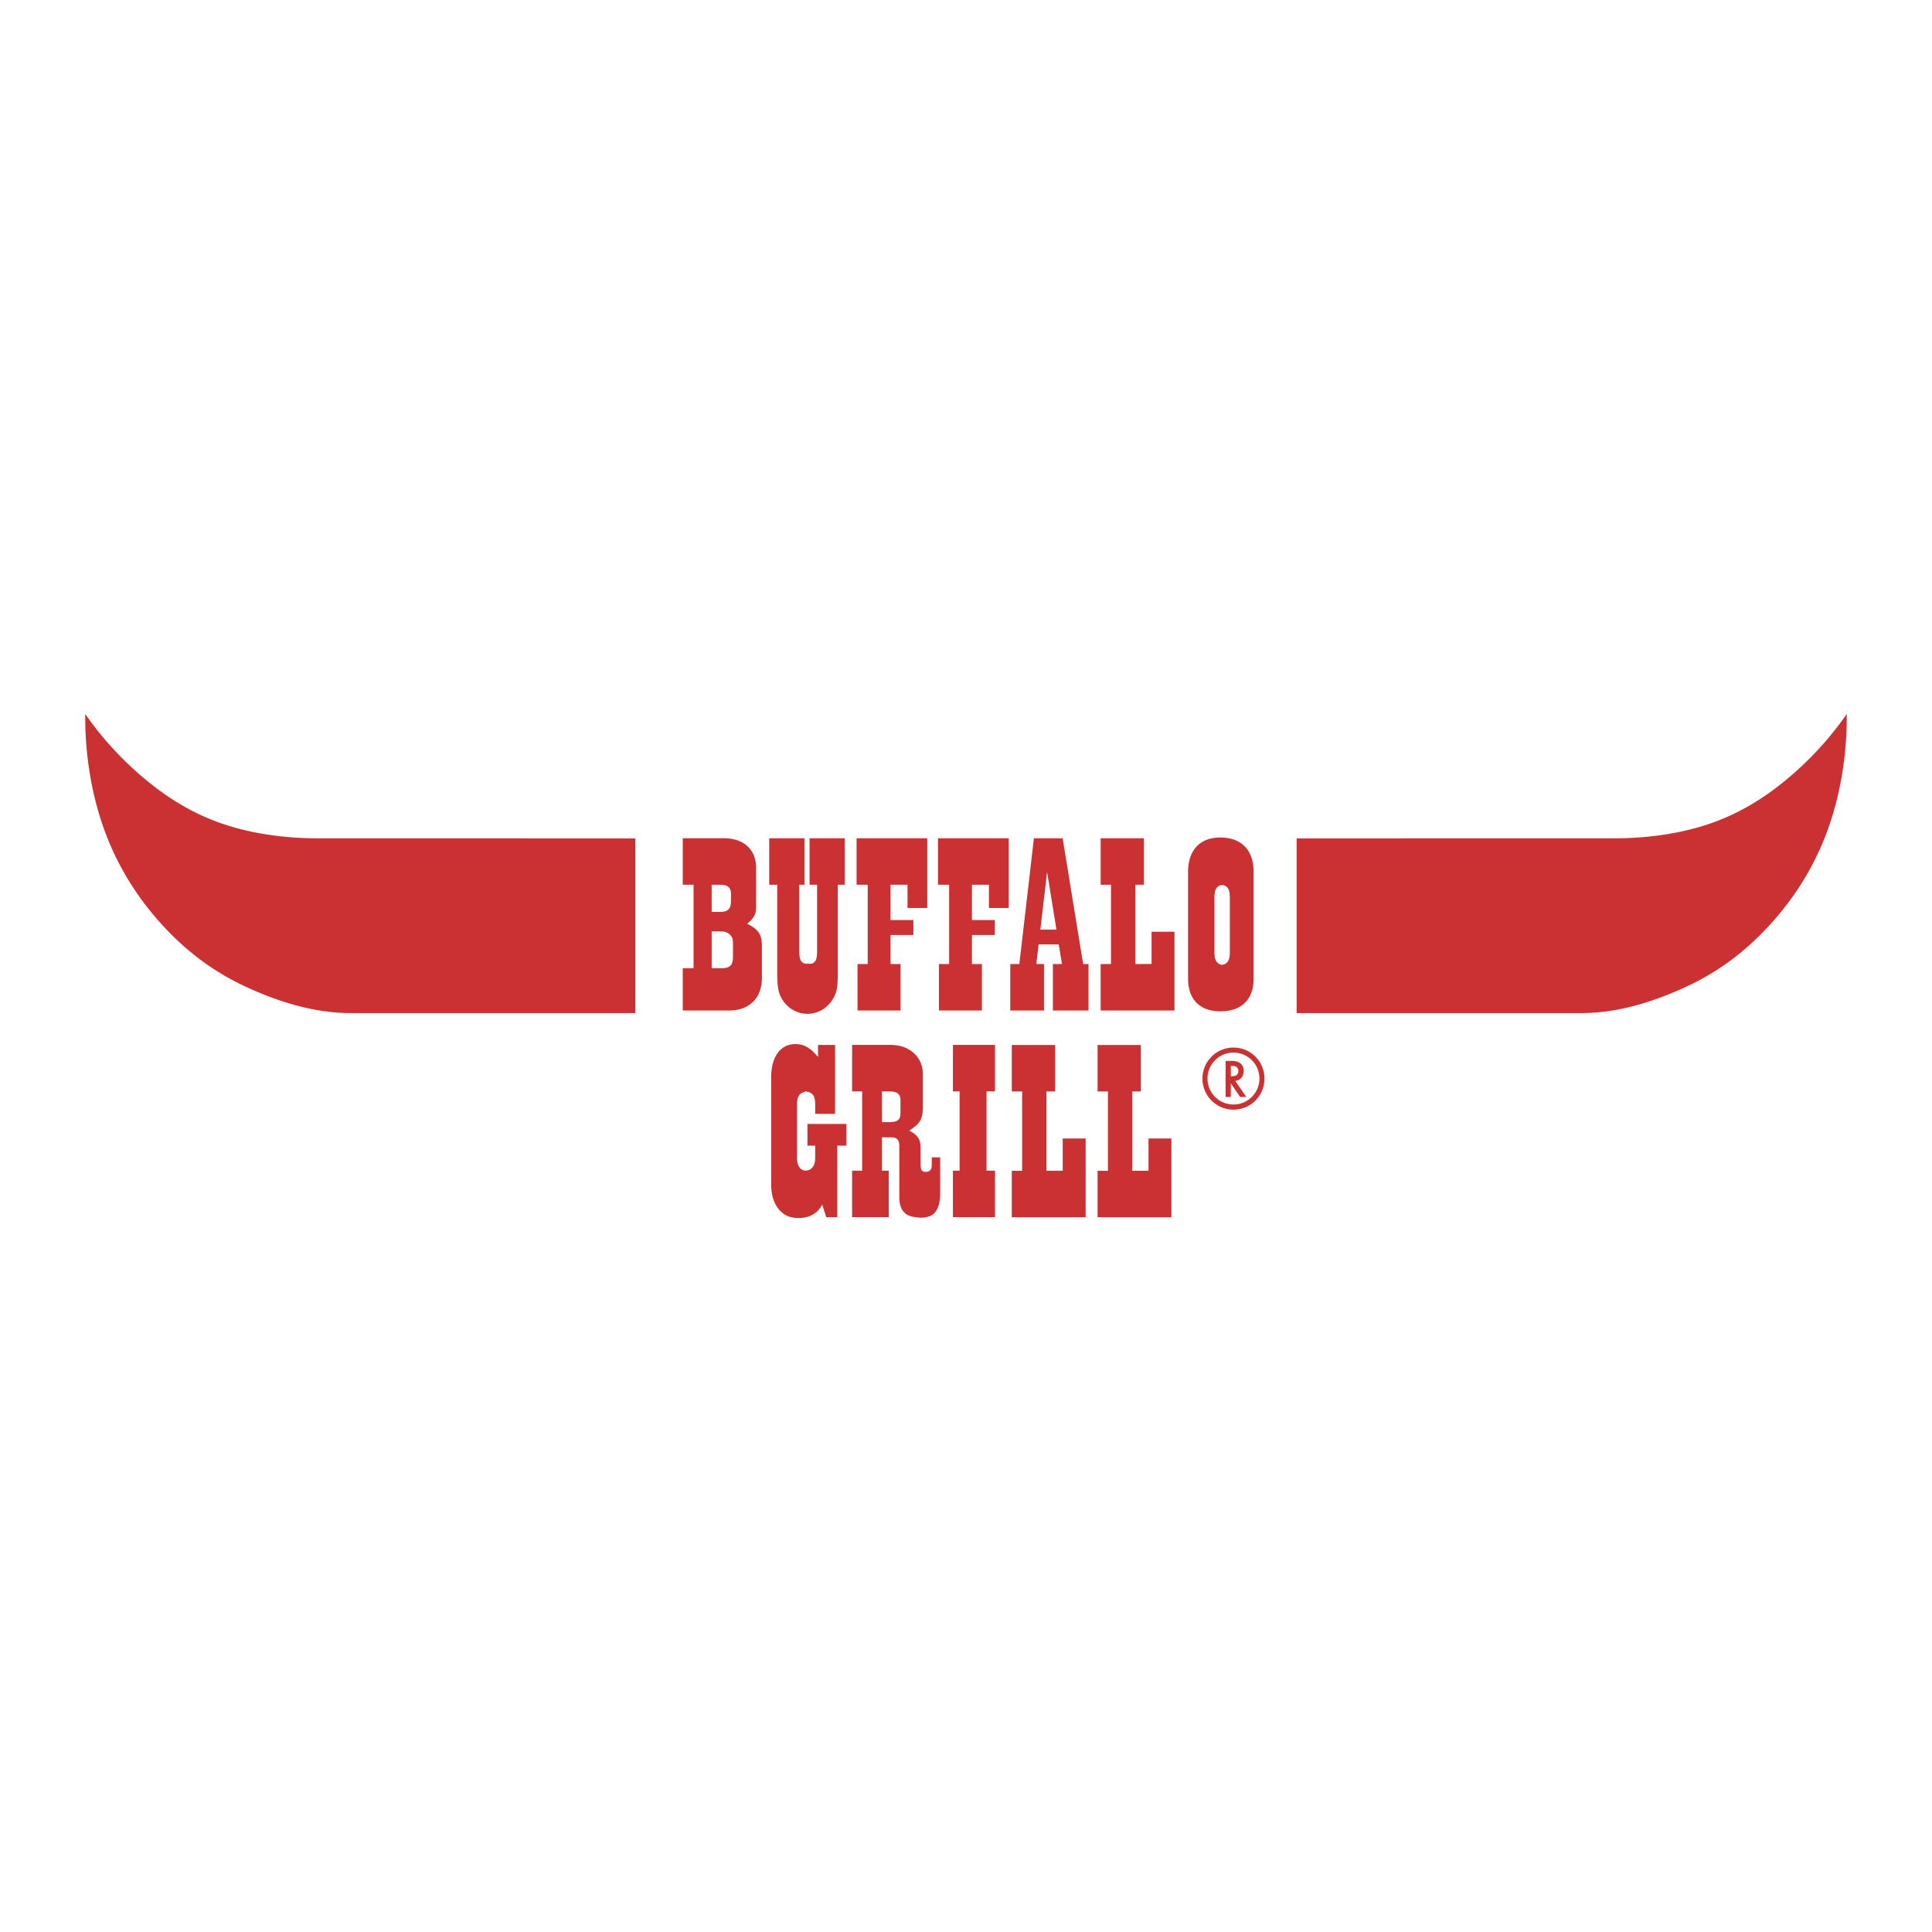 <svg xmlns="http://www.w3.org/2000/svg" width="2500" height="2500" viewBox="0 0 192.756 192.756"><g fill-rule="evenodd" clip-rule="evenodd"><path fill="#fff" d="M0 0h192.756v192.756H0V0z"/><path d="M31.676 83.639c-3.44-.001-6.901-.516-9.843-1.58s-5.364-2.633-7.552-4.484-4.143-3.983-5.775-6.338c-.043 4.153.675 8.329 2.042 11.94 1.367 3.612 3.384 6.659 5.717 9.191 2.333 2.532 4.981 4.549 8.143 6.025 3.16 1.479 6.824 2.682 10.543 2.682h28.441v-17.43l-31.716-.006zM161.08 83.639c3.439-.001 6.9-.516 9.844-1.58 2.941-1.064 5.363-2.633 7.551-4.484a32.702 32.702 0 0 0 5.775-6.338c.043 4.153-.674 8.329-2.041 11.94-1.367 3.612-3.385 6.659-5.719 9.191-2.332 2.532-4.98 4.549-8.143 6.025-3.16 1.479-6.822 2.682-10.543 2.682h-28.439v-17.43l31.715-.006zM123.068 104.514a3.092 3.092 0 0 1 3.09 3.094 3.094 3.094 0 0 1-3.09 3.104 3.097 3.097 0 0 1-3.1-3.104 3.096 3.096 0 0 1 3.1-3.094zm0 .504a2.59 2.59 0 0 0-2.596 2.59 2.59 2.59 0 1 0 5.182 0c0-1.43-1.158-2.59-2.586-2.59zm.18 2.834l1.096 1.592h-.619l-.926-1.359v1.359h-.521v-3.598h.621c.754 0 1.176.359 1.176.988-.001.576-.288.926-.827 1.018zm-.449-.469c.377 0 .754-.062.754-.521s-.367-.521-.754-.521v1.042zM75.192 91.48a1.45 1.45 0 0 0 .216-.574c.019-.117.029-.255.029-.393v-3.942c0-.338-.047-.677-.138-.979a2.59 2.59 0 0 0-1.035-1.412 3.003 3.003 0 0 0-.895-.403 4.344 4.344 0 0 0-1.132-.145H68.12v4.638h1.076v8.331H68.12v4.219h4.642c.383 0 .768-.051 1.11-.148s.641-.242.901-.424.481-.402.665-.66c.183-.258.328-.553.426-.891.099-.338.15-.719.15-1.098v-3.221a4.03 4.03 0 0 0-.039-.575c-.067-.415-.189-.698-.482-1.004-.092-.094-.203-.19-.363-.299s-.369-.231-.584-.338c.154-.127.3-.265.41-.38.107-.116.178-.211.236-.302zm-2.844 1.5c.125.036.237.089.335.155.353.252.439.544.446.848v1.485c0 .111-.006.223-.018.314-.037.235-.072.418-.287.606-.289.206-.527.203-.875.213h-.945v-3.675h.945c.137 0 .274.019.399.054zm-.18-4.688c.232.043.425.071.625.334.214.319.12.75.14 1.143 0 .134-.007.269-.02.375-.038.258-.066.438-.281.632-.19.141-.312.156-.51.186-.332.037-.746.013-1.119.019v-2.708h.854c.11-.002.219.005.311.019zM77.616 98.482a3.014 3.014 0 0 0 .577 1.455c.185.248.408.471.658.652a2.89 2.89 0 0 0 3.43-.008c.398-.291.71-.703.931-1.102a2.55 2.55 0 0 0 .196-.488c.053-.178.098-.379.13-.686.032-.305.049-.715.049-1.125v-8.909h.688v-4.638h-3.504v4.638h.75v6.623c0 .154-.007.308-.019.428-.028.246-.052.388-.167.573-.257.306-.449.25-.74.261-.224-.01-.458.002-.661-.263a.872.872 0 0 1-.124-.294c-.043-.16-.064-.432-.064-.705v-6.623h.515v-4.638h-3.517v4.638h.799v8.909c.002.474.025.949.073 1.302zM85.461 88.271h1.111v7.912h-1.018v4.637h4.289v-4.637h-.992v-2.897h2.277v-1.495h-2.277v-3.52h1.692l.001 2.319h1.971v-6.957h-7.054v4.638zM93.582 88.271h1.112v7.912h-1.018v4.637h4.289v-4.637h-.993v-2.897h2.278v-1.495h-2.278v-3.52h1.694v2.319h1.971v-6.957h-7.055v4.638zM105.047 96.183v4.638h3.553v-4.638h-.533l-2.045-12.55h-2.869l-1.453 12.55h-.906v4.638h3.367v-4.638h-.764l.221-1.959h2.012l.324 1.959h-.907zm-1.252-3.438l.676-5.744.93 5.744h-1.606zM113.273 96.183v-7.912h.86v-4.638h-4.321v4.638h1.032v7.912h-1.032v4.637h7.368v-7.859h-2.287v3.213l-1.62.009zM112.967 116.809v-7.913h.859v-4.636h-4.32v4.636h1.031v7.913h-1.031v4.638h7.365v-7.859h-2.285v3.213l-1.619.008zM104.408 116.809v-7.913h.86v-4.636h-4.321v4.636h1.032v7.913h-1.032v4.638h7.367v-7.859h-2.287v3.213l-1.619.008zM124.654 85.083a2.671 2.671 0 0 0-1.094-1.112c-.496-.28-1.154-.415-1.799-.416a4.23 4.23 0 0 0-.959.106c-.295.07-.553.173-.783.302s-.432.284-.609.468c-.178.184-.332.396-.461.642s-.234.527-.307.851a4.983 4.983 0 0 0-.109 1.06v10.642c0 .352.037.703.105 1.01.07.309.17.574.295.807s.273.434.447.609c.174.174.371.322.6.447s.49.227.789.295c.301.068.643.107.996.105.352 0 .717-.039 1.033-.111s.586-.178.822-.307.438-.281.613-.457a2.72 2.72 0 0 0 .447-.609c.123-.232.223-.494.291-.797a4.77 4.77 0 0 0 .102-.992V86.983c0-.365-.037-.73-.109-1.053a3.345 3.345 0 0 0-.31-.847zm-3.047 11.073a.76.76 0 0 1-.301-.333c-.07-.149-.1-.279-.121-.458a3.437 3.437 0 0 1-.02-.369v-5.463c0-.128.008-.256.02-.362.037-.264.072-.472.293-.688.24-.197.564-.281.91 0 .16.152.197.268.244.425.047.159.068.392.068.625v5.463c0 .13-.006.26-.02.369-.039.27-.074.484-.301.705-.211.172-.484.274-.772.086zM99.271 104.25h-4.198v4.639h.665v7.912h-.665v4.637h4.198v-4.637h-.843v-7.912h.843v-4.639zM92.562 116.896c-.135.035-.277.029-.388 0s-.189-.084-.238-.178c-.093-.197-.091-.51-.091-.77v-1.494c-.009-.488-.099-.955-.683-1.385a2.86 2.86 0 0 0-.442-.254c.205-.166.469-.342.722-.557.249-.229.364-.43.46-.664.119-.285.171-.682.171-1.084v-3.35c0-.311-.046-.623-.139-.914s-.231-.559-.413-.801a2.812 2.812 0 0 0-.67-.633 3.124 3.124 0 0 0-.908-.418 4.011 4.011 0 0 0-1.083-.146h-3.845v4.639h1.002v7.912h-1.002v4.637h3.656v-4.637h-.686v-3.324h.929c.22.01.448-.008.652.232.152.227.15.418.158.695v5.076c0 .189.016.379.043.543.028.164.068.301.115.422.047.119.102.223.161.312.36.5.717.572 1.091.65.133.023.279.043.457.061.179.018.389.037.66 0 .272-.039.604-.131.854-.326s.417-.492.53-.844c.114-.354.165-.76.165-1.164v-3.662h-.838l-.004.518c-.002.229.019.471-.057.633s-.203.24-.339.275zm-3.855-8.007c.115 0 .23.006.326.018.237.033.426.064.621.264.168.205.18.387.187.621v1.211c-.013.26.011.531-.271.766a.763.763 0 0 1-.276.127c-.322.09-.854.053-1.308.061v-3.066h.721v-.002zM81.612 105.461a5.635 5.635 0 0 0-.62-.654c-.414-.357-.699-.482-1.043-.57-.588-.123-1.308-.115-1.951.387-.098.078-.193.168-.286.275s-.183.232-.269.381-.167.32-.241.525a4.084 4.084 0 0 0-.185.715 5.54 5.54 0 0 0-.076.9v10.797c0 .35.036.697.104 1.014.067.316.167.6.289.848.122.248.267.463.426.643.16.18.335.328.522.447.187.117.385.209.643.27.491.111 1.196.135 1.801-.086a2.36 2.36 0 0 0 1.303-1.176l.405 1.262h1.098V114.3h.914v-2.162h-3.887v2.162h.773v1.213c0 .131-.009.262-.026.373-.046.252-.099.434-.31.648a.96.96 0 0 1-.174.133c-.112.084-.364.148-.595.109-.249-.049-.423-.236-.514-.383a1.097 1.097 0 0 1-.099-.209c-.066-.18-.097-.439-.097-.697v-5.232a3.7 3.7 0 0 1 .019-.383c.037-.275.078-.484.286-.699a.756.756 0 0 1 .266-.17c.058-.021.124-.041.168-.062.045-.021.068-.047.127-.047.197.01.646.135.79.439a.986.986 0 0 1 .077.182c.057.164.083.451.083.74v.877h1.982v-6.881h-1.701v1.21h-.002z" fill="#ca3132"/></g></svg>